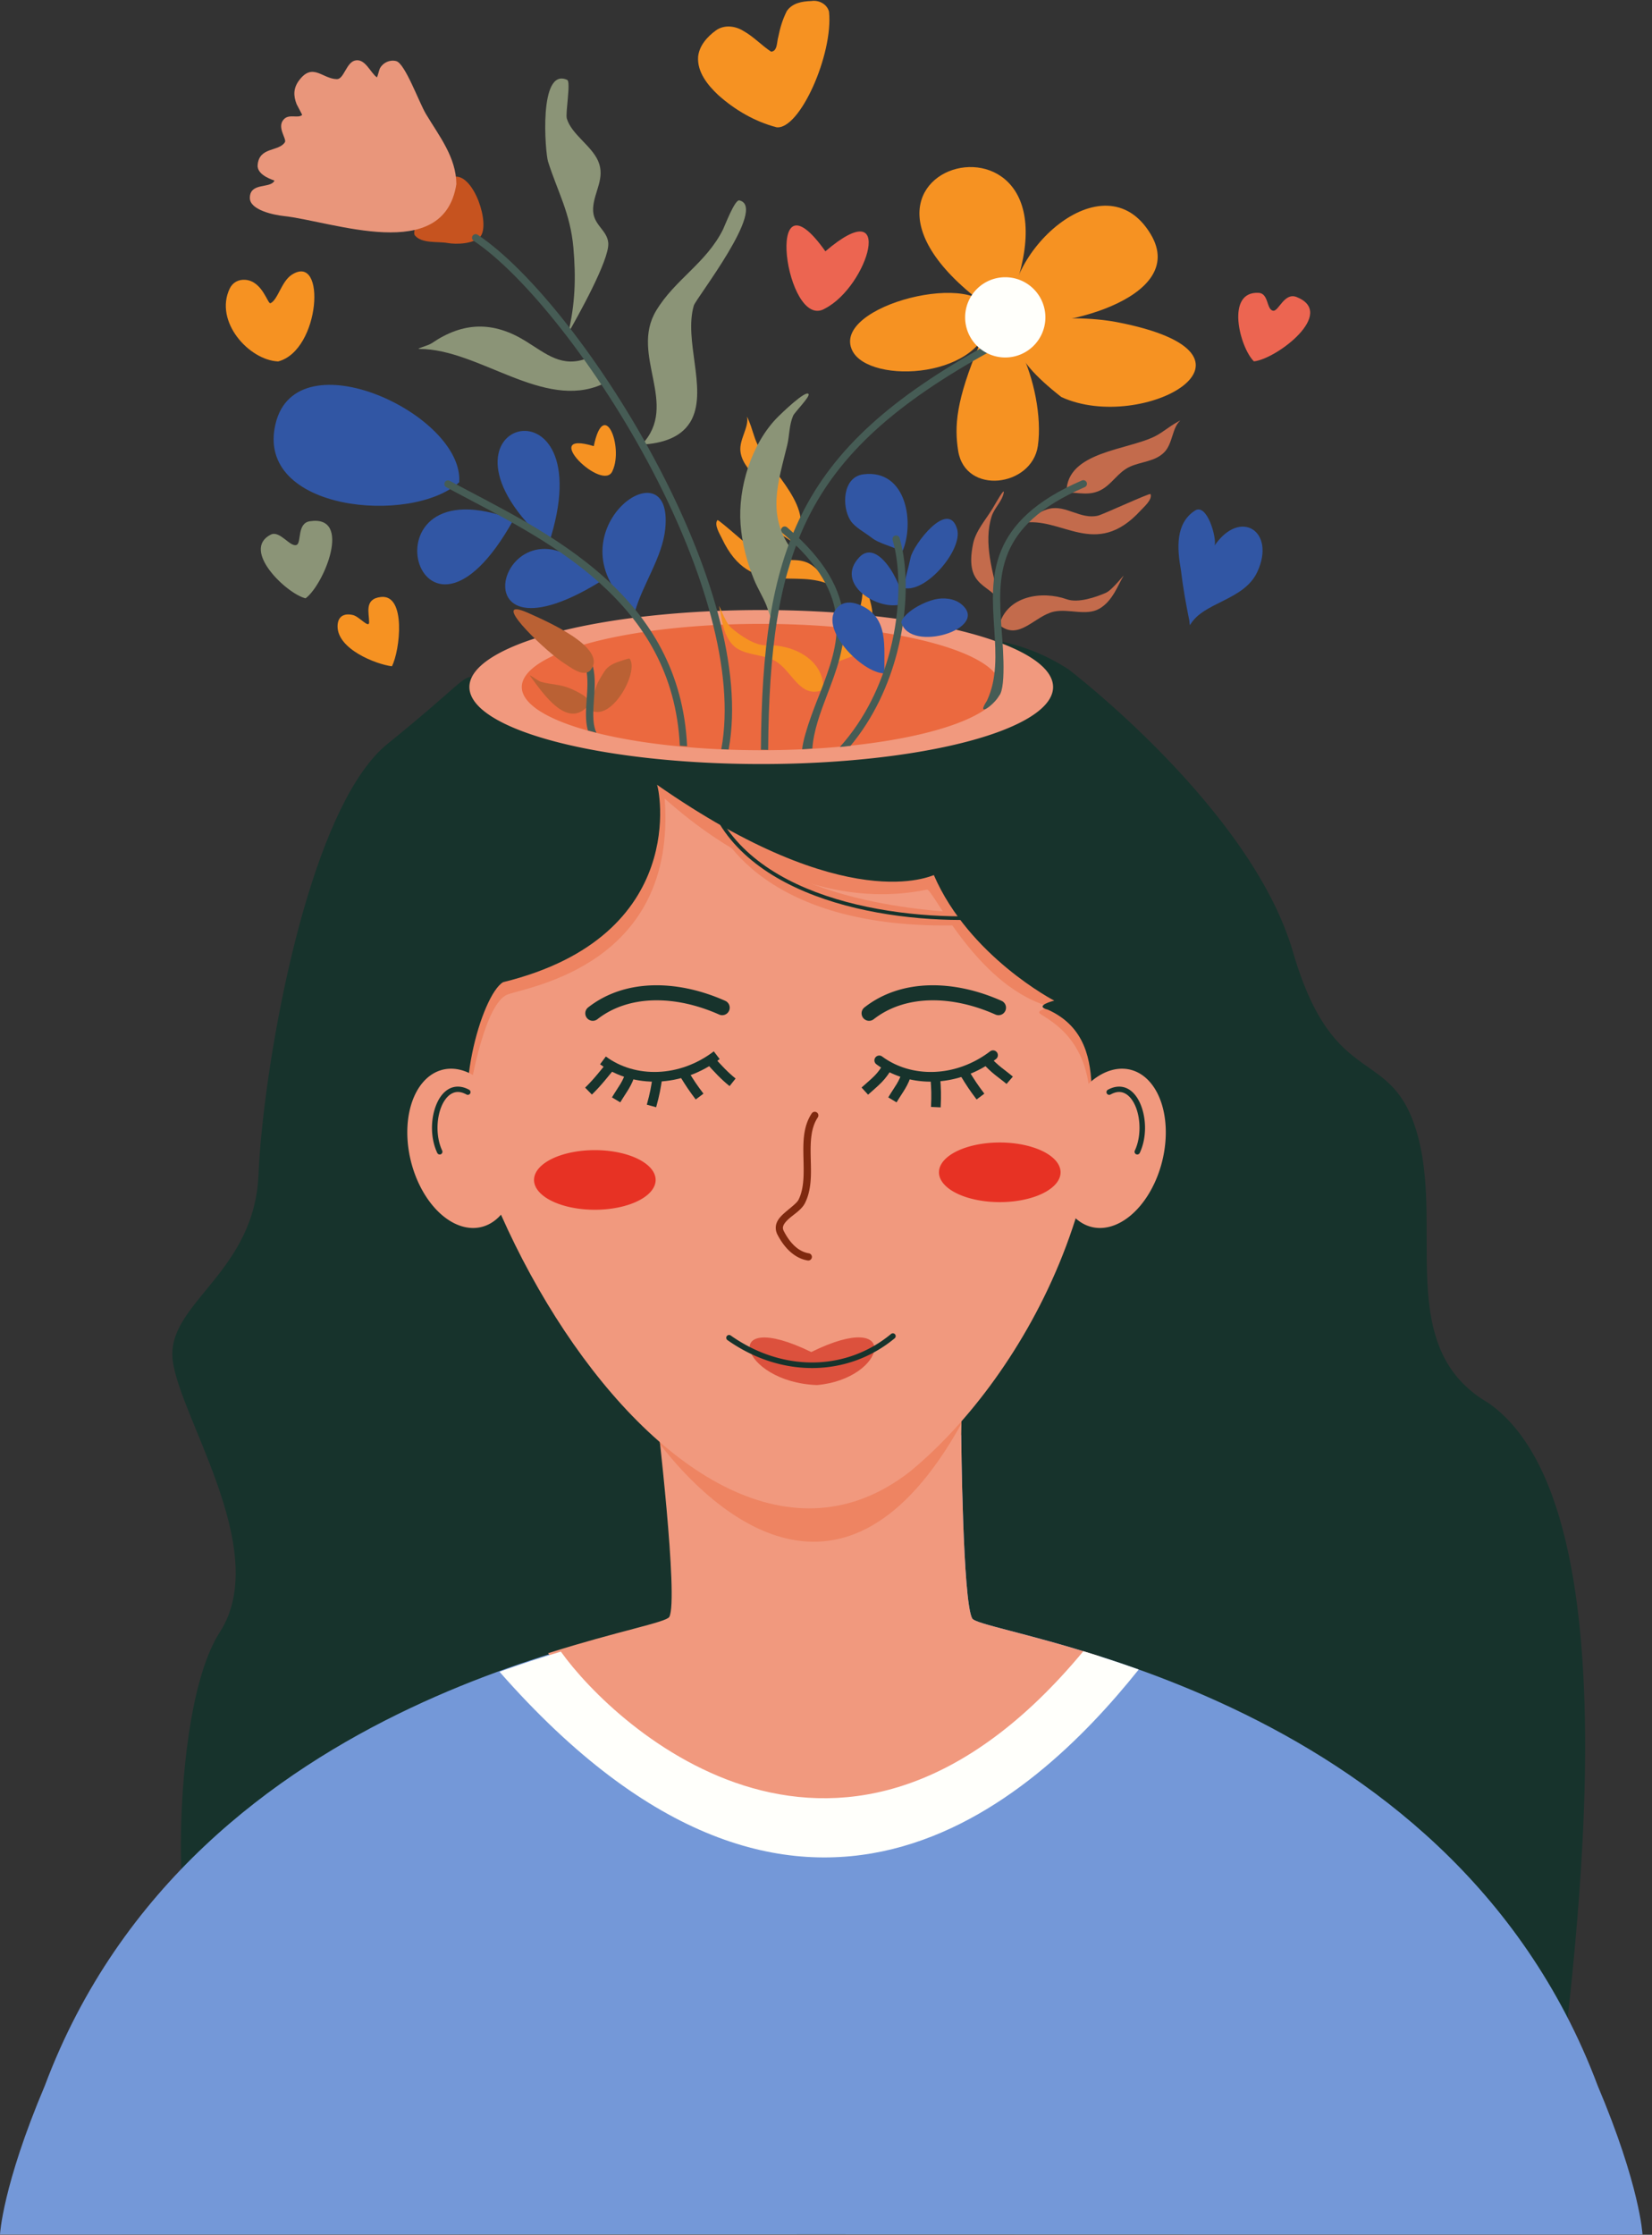 <?xml version="1.0" encoding="UTF-8"?>
<!DOCTYPE svg PUBLIC '-//W3C//DTD SVG 1.0//EN'
          'http://www.w3.org/TR/2001/REC-SVG-20010904/DTD/svg10.dtd'>
<svg height="545.4" preserveAspectRatio="xMidYMid meet" version="1.0" viewBox="0.0 -0.2 403.2 545.4" width="403.2" xmlns="http://www.w3.org/2000/svg" xmlns:xlink="http://www.w3.org/1999/xlink" zoomAndPan="magnify"
><rect x="0.0" y="-0.2" width="403.2" height="545.4" fill="#333333" stroke="none"/><g
  ><g
    ><path d="m 405.665,253.524 -34.549,25.718 c 0,0 -15.536,-13.106 -32.355,-22.554 -0.137,-0.077 -0.242,-0.135 -0.379,-0.212 -0.477,0.525 -0.957,1.058 -1.453,1.626 -2.41,2.762 -10.353,3.435 -10.234,0.167 0.414,-11.361 -23.689,11.616 -28.024,18.015 -27.878,41.153 -13.718,95.582 -1.328,89.387 12.39,-6.195 140.726,117.209 140.726,117.209 0.275,-16.313 23.02,-146.225 -16.823,-174.293 -19.776,-11.409 -13.739,-34.256 -15.581,-55.062 z" fill="#17332c" transform="translate(-57.898 33.656)"
    /></g
    ><g
    ><path d="m 131.844,242.78 c -3.35,-0.961 -6.602,-1.877 -9.834,-2.785 -0.528,4.861 -0.88,9.201 -1.007,12.614 -0.885,23.674 -21.353,31.146 -21.041,44.288 0.313,13.142 24.719,47.248 11.577,67.587 -13.142,20.339 -10.278,86.579 -5.361,67.563 4.912,-18.995 131.375,-63.811 127.393,-84.773 -3.015,-15.869 -47.188,-103.412 -61.329,-84.508 -7.551,10.095 14.174,-30.012 -17.656,-25.953 -10.846,2.875 -10.48,9.61 -22.742,5.968 z" fill="#17332c" transform="translate(-57.898 33.656)"
    /></g
    ><g
    ><path d="m 258.34,311.916 -34.635,2.269 0.471,2.353 c 0,0 -0.347,40.43 -2.677,44.591 -2.33,4.161 -115.957,16.139 -152.676,114.058 -10.357,24.48 -10.925,36.29 -10.925,36.29 l 200.442,-0.052 200.441,0.052 c 0,0 -0.568,-11.81 -10.925,-36.29 -36.72,-97.919 -150.346,-109.897 -152.676,-114.058 -2.33,-4.161 -2.677,-44.591 -2.677,-44.591 -1.254,-6.329 -26.667,-4.131 -34.164,-4.622 z" fill="#7498d8" transform="translate(-57.898 33.656)"
    /></g
    ><g
    ><path d="m 217.951,309.179 0.221,1.977 c 0,0 5.407,45.436 3.077,49.597 -0.736,1.315 -12.58,3.459 -29.576,8.853 l 16.764,21.759 c 0,0 42.527,20.219 44.299,20.219 1.772,0 22.327,1.713 22.327,1.713 l 41.818,-29.125 9.431,-13.799 c -17.817,-5.69 -30.373,-7.892 -31.13,-9.245 -2.33,-4.161 -2.677,-44.591 -2.677,-44.591 l 0.064,-4.045 -34.228,-0.577 z" fill="#f1997e" transform="translate(-57.898 33.656)"
    /></g
    ><g
    ><path d="m 292.563,312.808 -73.774,3.8 c 0.079,0.708 0.137,1.219 0.225,2.038 12.897,16.643 45.036,46.337 73.537,-5.074 z" fill="#ee8462" transform="translate(-57.898 33.656)"
    /></g
    ><g
    ><path d="m 167.245,173.62 c -17.886,66.704 56.159,195.554 112.636,151.75 25.89,-21.143 57.288,-71.656 42.685,-128.297 -14.603,-56.641 -88.06,-47.791 -88.06,-47.791 l -50.004,5.31 z" fill="#f1997e" transform="translate(-57.898 33.656)"
    /></g
    ><g
    ><path d="m 170.815,228.503 2.005,2.632 c 0,0 3.384,-20.302 9.023,-22.307 5.64,-2.005 41.293,-7.49 38.28,-47.722 -0.709,-1.241 28.889,29.421 63.981,22.154 1.241,-0.709 11.609,22.686 29.066,28.269 0.975,0.886 -1.794,0.886 -1.617,1.772 0.177,0.886 10.275,4.112 12.092,17.834 0.125,3.509 2.945,-1.943 2.945,-1.943 0,0 24.331,-49.478 -2.609,-55.149 -26.939,-5.671 -94.643,-14.001 -94.643,-14.001 l -17.014,-4.785 -8.153,11.875 -27.217,25.279 -14.287,10.276 z" fill="#ee8462" transform="translate(-57.898 33.656)"
    /></g
    ><g
    ><path d="m 231.847,165.301 c 0,0 8.898,28.95 62.787,26.568 3.133,-0.501 -1.629,-3.008 -1.629,-3.008 0,0 -46.369,-1.128 -55.894,-22.307 -1.88,-3.133 -5.264,-1.253 -5.264,-1.253 z" fill="#ee8462" transform="translate(-57.898 33.656)"
    /></g
    ><g
    ><path d="m 271.268,122.849 c -33.392,-0.052 -64.442,8.092 -97.696,8.522 -2.727,-0.413 -3.238,1.883 -21.043,16.271 -17.222,13.917 -27.385,63.49 -30.519,92.353 3.693,1.303 7.144,2.666 10.032,3.231 4.347,0.85 8.39,2.033 12.735,3.306 0.006,0.001 0.01,0.003 0.015,0.004 3.722,0.592 11.22,-0.76 13.535,-4.14 12.747,-18.608 7.811,0.698 16.218,4.017 -6.638,-10.841 0.825,-37.442 6.145,-40.571 45.938,-11.286 37.977,-47.89 37.548,-48.187 46.622,32.542 67.117,22.059 67.587,22.059 8.605,19.869 29.383,30.634 29.383,30.634 0,0 -5.199,1.272 -1.548,2.212 18.431,8.336 5.204,32.922 14.654,34.56 23.425,4.06 3.033,-1.569 8.37,12.1 4.964,-2.372 4.793,1.323 4.93,1.399 3.531,12.216 29.028,19.758 29.028,19.758 11.47,-9.272 24.541,-13.131 35.021,-26.854 -0.301,-3.403 -0.806,-6.753 -1.677,-9.988 -6.195,-23.01 -20.355,-10.178 -30.533,-45.136 -10.178,-34.958 -54.774,-68.907 -54.774,-68.907 -23.843,-15.406 -46.093,-2.357 -47.412,-6.645 z" fill="#17332c" transform="translate(-57.898 33.656)"
    /></g
    ><g
    ><path d="m 314.923,133.817 a 71.23,18.793 0 0 1 -71.23,18.793 71.23,18.793 0 0 1 -71.23,-18.793 71.23,18.793 0 0 1 71.23,-18.793 71.23,18.793 0 0 1 71.23,18.793 z" fill="#f1997e" paint-order="stroke fill markers" transform="translate(-57.898 33.656)"
    /></g
    ><g
    ><path d="m 302.134,133.817 a 58.441,15.419 0 0 1 -58.441,15.419 58.441,15.419 0 0 1 -58.441,-15.419 58.441,15.419 0 0 1 58.441,-15.419 58.441,15.419 0 0 1 58.441,15.419 z" fill="#eb693f" paint-order="stroke fill markers" transform="translate(-57.898 33.656)"
    /></g
    ><g
    ><path d="m 201.385,53.52 c -6.283,2.501 -10.1,-0.975 -15.186,-4.125 -7.91,-4.899 -15.272,-4.722 -22.927,0.511 -0.908,0.621 -4.086,1.4 -2.987,1.4 14.52,0 30.249,15.069 44.612,8.609 2.218,-0.998 -3.173,-3.987 -3.513,-6.395 z" fill="#8b9477" transform="translate(-57.898 33.656)"
    /></g
    ><g
    ><path d="m 196.558,47.488 c 1.724,-7.024 1.932,-13.682 1.283,-20.926 -0.759,-8.464 -3.825,-13.556 -6.184,-20.983 -0.694,-2.186 -2.375,-23.111 4.669,-19.942 0.95,0.427 -0.473,8.138 -0.084,9.441 1.151,3.858 5.983,6.577 7.635,10.349 1.834,4.188 -1.016,7.515 -1.22,11.541 -0.207,4.091 3.471,5.192 3.702,8.514 0.288,4.146 -7.611,18.16 -9.802,22.004 z" fill="#8b9477" transform="translate(-57.898 33.656)"
    /></g
    ><g
    ><path d="m 214.555,74.63 c 4.721,-0.229 9.976,-1.604 12.242,-6.263 3.655,-7.515 -2.027,-19.201 0.442,-27.662 0.494,-1.692 18.062,-24.092 11.106,-25.656 -1.106,-0.249 -3.54,6.2 -3.975,7.076 -4.089,8.232 -11.774,12.234 -16.343,19.866 -6.484,10.832 5.785,22.86 -3.471,32.638 z" fill="#8b9477" transform="translate(-57.898 33.656)"
    /></g
    ><g
    ><path d="m 341.274,250.574 a 12.881,19.767 13.862 0 1 -17.657,14.806 12.881,19.767 13.862 0 1 -6.773,-23.161 12.881,19.767 13.862 0 1 17.657,-14.806 12.881,19.767 13.862 0 1 6.773,23.161 z" fill="#f1997e" paint-order="stroke fill markers" transform="translate(-57.898 33.656)"
    /></g
    ><g
    ><path d="m 322.306,369.123 c -58.389,70.441 -114.294,18.638 -127.517,0.098 -2.277,0.678 -4.676,1.422 -7.178,2.24 -1.154,0.377 -2.335,0.774 -3.532,1.182 -0.185,0.063 -0.371,0.127 -0.557,0.191 -1.218,0.419 -2.452,0.851 -3.708,1.304 73.579,83.803 130.208,31.749 156.003,-0.547 -4.8,-1.72 -9.322,-3.191 -13.512,-4.467 z" fill="#fffffb" transform="translate(-57.898 33.656)"
    /></g
    ><g
    ><path d="m 278.464,109.635 c 0.374,-2.525 1.178,-4.945 1.688,-7.439 0.613,-2.998 9.169,-14.422 11.348,-6.93 1.443,4.962 -7.584,15.694 -13.036,14.369 z" fill="#3156a4" transform="translate(-57.898 33.656)"
    /></g
    ><g
    ><path color="#000" d="m 232.113,222.727 c -8.418,6.417 -19.22,6.536 -26.348,1.254 l -1.408,1.898 c 8.054,5.969 20.005,5.726 29.188,-1.273 z" fill="#17332c" style="-inkscape-stroke:none" transform="translate(-57.898 33.656)"
    /></g
    ><g
    ><path color="#000" d="m 206.465,225.016 c -2.067,2.378 -3.353,4.228 -5.754,6.566 l 1.648,1.693 c 2.544,-2.478 3.905,-4.428 5.889,-6.711 z" fill="#17332c" style="-inkscape-stroke:none" transform="translate(-57.898 33.656)"
    /></g
    ><g
    ><path color="#000" d="m 210.744,227.377 c -0.845,2.911 -1.793,3.737 -3.488,6.586 l 2.031,1.209 c 1.594,-2.68 2.78,-3.876 3.727,-7.137 z" fill="#17332c" style="-inkscape-stroke:none" transform="translate(-57.898 33.656)"
    /></g
    ><g
    ><path color="#000" d="m 217.199,228.859 c -0.431,2.755 -0.596,3.838 -1.434,6.879 l 2.279,0.627 c 0.855,-3.106 1.059,-4.386 1.49,-7.141 z" fill="#17332c" style="-inkscape-stroke:none" transform="translate(-57.898 33.656)"
    /></g
    ><g
    ><path color="#000" d="m 225.846,227.52 -2.016,1.234 c 1.488,2.431 2.18,3.467 3.869,5.715 l 1.889,-1.42 c -1.667,-2.217 -2.266,-3.119 -3.742,-5.529 z" fill="#17332c" style="-inkscape-stroke:none" transform="translate(-57.898 33.656)"
    /></g
    ><g
    ><path color="#000" d="m 231.836,223.75 -1.777,1.557 c 2.111,2.41 3.924,4.325 5.906,5.898 l 1.469,-1.85 c -1.799,-1.428 -3.52,-3.234 -5.598,-5.605 z" fill="#17332c" style="-inkscape-stroke:none" transform="translate(-57.898 33.656)"
    /></g
    ><g
    ><path color="#000" d="m 217.254,206.611 c -5.794,0.156 -11.278,1.841 -15.805,5.389 a 1.831,1.831 0 0 0 -0.311,2.572 1.831,1.831 0 0 0 2.57,0.311 c 7.664,-6.007 19.057,-5.891 29.711,-1.139 a 1.831,1.831 0 0 0 2.418,-0.926 1.831,1.831 0 0 0 -0.926,-2.42 c -5.761,-2.57 -11.865,-3.943 -17.658,-3.787 z" fill="#17332c" style="-inkscape-stroke:none" transform="translate(-57.898 33.656)"
    /></g
    ><g
    ><path color="#000" d="m 232.061,162.441 -0.818,0.34 c 5.075,12.181 16.979,19.528 30.432,23.596 13.453,4.068 28.49,4.876 40.012,3.934 l -0.072,-0.883 c -11.418,0.934 -26.375,0.126 -39.684,-3.898 -13.308,-4.024 -24.935,-11.245 -29.869,-23.088 z" fill="#17332c" style="-inkscape-stroke:none" transform="translate(-57.898 33.656)"
    /></g
    ><g
    ><path d="m 260.959,109.107 c -8.741,-4.616 -19.816,3.347 -26.84,-11.505 -0.51,-1.079 -1.988,-3.368 -1.121,-4.521 0.233,-0.31 9.562,8.139 10.729,8.819 3.698,2.154 8.149,-0.202 11.744,1.828 3.195,1.803 4.402,5.567 6.862,7.637" fill="#f69222" transform="translate(-57.898 33.656)"
    /></g
    ><g
    ><path d="m 260.932,128.343 c 3.19,-5.746 7.547,-11.755 7.526,-18.613 -0.007,-2.134 -1.351,-4.242 -1.125,-6.369 0.165,-1.559 1.103,2.941 1.482,4.462 0.756,3.034 2.301,6.364 2.001,9.565 -1.079,11.512 -7.518,7.763 -10.795,12.184" fill="#f69222" transform="translate(-57.898 33.656)"
    /></g
    ><g
    ><path d="m 258.873,134.468 c 0.223,-7.371 -7.461,-11.107 -13.917,-10.839 -2.881,0.119 -6.604,-2.541 -8.674,-4.349 -1.404,-1.227 -3.281,-6.647 -2.793,-4.847 0.55,2.025 0.62,6.223 3.161,9.007 2.508,2.748 7.162,2.192 10.376,3.967 4.256,2.35 6.039,9.481 11.847,7.062 z" fill="#f69222" transform="translate(-57.898 33.656)"
    /></g
    ><g
    ><path d="m 251.696,98.55 c 5.98,-7.886 -5.755,-17.227 -8.959,-24.014 -0.875,-1.854 -1.267,-3.89 -2.089,-5.756 -0.128,-0.29 -0.471,-1.166 -0.413,-0.855 0.474,2.527 -1.95,5.486 -1.619,8.376 0.366,3.192 3.032,5.21 4.49,7.88 1.577,2.888 0.879,6.172 2.259,9.003 1.7,3.488 5.208,3.98 7.297,6.561" fill="#f69222" transform="translate(-57.898 33.656)"
    /></g
    ><g
    ><path color="#000" d="m 249.345,94.629 6e-5,5.14e-4 c -0.234,0.019 -0.452,0.129 -0.604,0.308 -0.317,0.372 -0.272,0.931 0.1,1.249 9.274,7.906 12.604,14.695 13.177,20.936 0.573,6.241 -1.658,12.064 -3.898,17.943 -0.587,1.521 -4.009,9.721 -4.45,13.945 0.795,-0.059 1.619,-0.118 2.494,-0.181 0.313,-4.375 1.917,-8.683 3.612,-13.133 2.238,-5.873 4.628,-11.983 4.008,-18.737 -0.62,-6.754 -4.295,-14.024 -13.794,-22.121 -0.088,-0.075 -0.191,-0.133 -0.302,-0.169 -0.111,-0.036 -0.227,-0.049 -0.343,-0.04 z" fill="#465c55" style="-inkscape-stroke:none" transform="translate(-57.898 33.656)"
    /></g
    ><g
    ><path d="m 273.794,130.479 c -5.44,0.074 -16.668,-11.409 -11.318,-16.275 1.402,-1.275 3.275,-1.202 4.953,-0.555 7.733,2.981 6.057,10.61 6.366,16.831 z" fill="#3156a4" transform="translate(-57.898 33.656)"
    /></g
    ><g
    ><path d="m 250.995,100.108 c -6.01,-8.346 -3.138,-16.347 -0.969,-25.294 0.586,-2.419 0.448,-4.878 1.449,-7.217 0.347,-0.81 4.101,-4.589 3.776,-5.259 -0.587,-1.21 -6.892,4.954 -7.436,5.495 -6.463,6.429 -9.839,17.294 -9.17,26.255 0.342,4.585 1.542,9.23 3.276,13.471 0.878,2.148 2.104,4.094 2.99,6.225 0.403,0.97 1.277,3.947 1.242,2.897 -0.175,-5.249 5.699,-10.771 4.842,-16.573 z" fill="#8b9477" transform="translate(-57.898 33.656)"
    /></g
    ><g
    ><path d="m 183.225,92.988 c -38.435,-14.739 -23.32,41.953 0,0 z" fill="#3156a4" transform="translate(-57.898 33.656)"
    /></g
    ><g
    ><path d="m 191.798,98.956 c -34.092,-30.19 14.187,-42.999 0,0 z" fill="#3156a4" transform="translate(-57.898 33.656)"
    /></g
    ><g
    ><path d="m 278.412,114.32 c 0.702,-3.715 -5.873,-17.421 -10.817,-12.151 -5.985,6.381 4.242,12.914 10.023,11.514" fill="#3156a4" transform="translate(-57.898 33.656)"
    /></g
    ><g
    ><path d="m 169.976,83.841 c 1.172,-16.51 -39.626,-35.628 -44.809,-14.346 -5.232,21.487 33.335,24.839 44.809,14.346 z" fill="#3156a4" transform="translate(-57.898 33.656)"
    /></g
    ><g
    ><path d="m 204.303,108.153 c -22.669,-26.618 -38.002,23.307 0,0 z" fill="#3156a4" transform="translate(-57.898 33.656)"
    /></g
    ><g
    ><path d="m 212.89,115.348 c -22.282,-18.379 9.554,-41.966 7.377,-20.175 -0.693,6.932 -5.461,13.484 -7.377,20.175 z" fill="#3156a4" transform="translate(-57.898 33.656)"
    /></g
    ><g
    ><path d="m 259.348,27.476 c -15.31,-21.633 -9.693,19.746 -0.09,13.962 10.618,-5.5 17.375,-28.721 0.09,-13.962 z" fill="#ec6551" transform="translate(-57.898 33.656)"
    /></g
    ><g
    ><path d="m 247.411,-2.799 c -5.289,-1.385 -10.156,-4.233 -14.219,-7.862 -2.567,-2.416 -5.154,-5.588 -4.91,-9.328 0.262,-2.707 2.236,-4.919 4.355,-6.45 2.001,-1.44 4.726,-1.112 6.723,0.148 2.472,1.37 4.406,3.51 6.746,5.047 1.585,-0.103 1.372,-2.431 1.743,-3.6 0.44,-2.15 0.965,-4.059 2.08,-6.313 1.377,-1.967 3.66,-2.37 6.009,-2.453 1.829,-0.281 3.819,0.746 4.296,2.607 1.076,10.318 -7.157,28.914 -12.824,28.205 z" fill="#f69222" transform="translate(-57.898 33.656)"
    /></g
    ><g
    ><path d="m 265.921,51.714 c 4.184,8.45 32.805,6.89 33.842,-8.837 -2.037,-11.437 -39.319,-2.223 -33.842,8.837 z" fill="#f69222" transform="translate(-57.898 33.656)"
    /></g
    ><g
    ><path d="m 302.745,43.607 c -57.333,-37.823 26.995,-58.899 0,0 z" fill="#f69222" transform="translate(-57.898 33.656)"
    /></g
    ><g
    ><path d="m 291.755,76.158 c 1.711,10.884 18.006,8.859 19.456,-1.211 2.047,-14.216 -8.344,-38.728 -14.188,-24.869 -5.844,13.858 -6.209,20.094 -5.268,26.08 z" fill="#f69222" transform="translate(-57.898 33.656)"
    /></g
    ><g
    ><path d="m 330.375,44.737 c -10.091,-1.931 -40.219,-2.667 -13.445,18.298 19.853,9.133 54.936,-10.356 13.445,-18.298 z" fill="#f69222" transform="translate(-57.898 33.656)"
    /></g
    ><g
    ><path d="M 304.88,44.693 C 301.652,28.672 327.322,4.256 338.744,23.294 348.385,39.363 314.503,47.012 304.88,44.693 Z" fill="#f69222" transform="translate(-57.898 33.656)"
    /></g
    ><g
    ><path d="m 278.079,100.883 c -2.309,-1.539 -5.355,-1.859 -7.541,-3.579 -1.559,-1.227 -4.022,-2.469 -5.087,-4.161 -2.148,-3.415 -1.918,-10.613 3.198,-11.245 10.597,-1.31 12.543,12.08 9.429,18.984 z" fill="#3156a4" transform="translate(-57.898 33.656)"
    /></g
    ><g
    ><path d="m 132.476,112.166 c 4.484,-3.291 11.536,-20.424 1.04,-18.811 -3.179,0.488 -1.993,5.247 -3.221,5.769 -1.559,0.664 -4.104,-3.63 -6.315,-2.505 -7.346,3.738 3.884,14.438 8.496,15.547 z" fill="#8b9477" transform="translate(-57.898 33.656)"
    /></g
    ><g
    ><path d="m 153.549,128.75 c -3.927,-0.498 -13.406,-4.21 -13.262,-9.87 0.06,-2.346 1.616,-3.152 3.771,-2.63 1.548,0.375 3.912,3.353 3.931,1.761 0.026,-2.214 -1.289,-5.703 2.872,-6.172 6.239,-0.703 4.668,13.129 2.687,16.911 z" fill="#f69222" transform="translate(-57.898 33.656)"
    /></g
    ><g
    ><path d="m 202.067,138.835 c 0.026,-1.714 0.792,-3.355 1.299,-4.98 0.417,-1.336 1.319,-2.672 2.054,-3.855 0.864,-1.391 2.466,-2.07 3.971,-2.535 0.154,-0.048 2.064,-0.732 2.168,-0.597 2.464,3.232 -4.684,16.098 -9.814,12.379" fill="#ba6134" transform="translate(-57.898 33.656)"
    /></g
    ><g
    ><path d="m 125.783,54.352 c 10.324,-2.679 11.814,-26.591 3.349,-21.172 -2.559,1.639 -3.394,6.116 -5.21,6.96 -0.681,0.316 -1.931,-5.361 -6.12,-5.706 -1.687,-0.139 -3.128,0.633 -3.851,2.158 -3.812,8.045 4.742,17.458 11.831,17.759 z" fill="#f69222" transform="translate(-57.898 33.656)"
    /></g
    ><g
    ><path d="m 175.089,23.953 c -1.663,1.692 -5.702,1.904 -8.031,1.485 -2.227,-0.401 -6.252,0.201 -7.905,-1.853 -1.279,-1.589 5.668,-13.917 9.786,-14.329 4.678,-0.468 8.721,11.715 6.15,14.697 z" fill="#c6531f" transform="translate(-57.898 33.656)"
    /></g
    ><g
    ><path d="m 169.283,11.086 c -0.036,-6.567 -4.215,-11.758 -7.444,-17.152 -1.653,-2.762 -5.079,-12.319 -7.236,-12.877 -1.549,-0.401 -3.168,0.34 -3.964,1.719 -0.18,0.313 -0.644,2.313 -0.759,2.234 -1.586,-1.094 -2.875,-4.751 -5.391,-4.081 -2.086,0.556 -2.679,4.559 -4.365,4.529 -3.566,-0.064 -5.901,-4.16 -9.236,0.314 -1.395,1.871 -1.411,3.699 -0.602,5.78 0.083,0.214 1.404,2.603 1.353,2.649 -1.001,0.9 -3.099,-0.302 -4.402,0.99 -1.937,1.92 0.716,4.843 0.193,5.666 -1.5,2.361 -6.312,1.055 -6.648,5.592 -0.192,2.587 4.13,3.709 4.105,3.766 -0.913,2.054 -6.009,0.322 -6.009,4.241 0,3.018 6.092,4.171 8.165,4.395 12.181,1.315 39.164,11.874 42.239,-7.766 z" fill="#e9967b" transform="translate(-57.898 33.656)"
    /></g
    ><g
    ><path d="m 354.363,99.249 c 0.518,-1.883 -1.88,-10.416 -4.821,-8.495 -4.779,3.121 -4.376,9.183 -3.418,14.512 0.523,4.446 1.276,8.548 2.047,12.314 0.072,0.343 0.052,1.329 0.229,1.027 3.259,-5.583 13.143,-5.879 16.389,-12.936 4.545,-9.881 -4.166,-15.506 -10.426,-6.421 z" fill="#3156a4" transform="translate(-57.898 33.656)"
    /></g
    ><g
    ><path d="m 255.904,296.105 c -22.824,-11.119 -17.487,7.361 1.392,8.063 17.02,-1.501 20.801,-18.992 -1.392,-8.063 z" fill="#dc513d" transform="translate(-57.898 33.656)"
    /></g
    ><g
    ><path color="#000" d="m 275.883,291.537 a 0.688,0.688 0 0 0 -0.502,0.156 c -10.799,8.962 -26.253,9.463 -39.143,0.375 a 0.688,0.688 0 0 0 -0.959,0.166 0.688,0.688 0 0 0 0.166,0.959 c 13.335,9.402 29.537,8.918 40.814,-0.441 a 0.688,0.688 0 0 0 0.09,-0.969 0.688,0.688 0 0 0 -0.467,-0.246 z" fill="#17332c" style="-inkscape-stroke:none" transform="translate(-57.898 33.656)"
    /></g
    ><g
    ><path color="#000" d="m 299.549,222.727 c -8.418,6.417 -19.22,6.536 -26.348,1.254 a 1.182,1.182 0 0 0 -1.652,0.244 1.182,1.182 0 0 0 0.246,1.654 c 8.054,5.969 20.003,5.726 29.186,-1.273 a 1.182,1.182 0 0 0 0.225,-1.654 1.182,1.182 0 0 0 -1.656,-0.225 z" fill="#17332c" style="-inkscape-stroke:none" transform="translate(-57.898 33.656)"
    /></g
    ><g
    ><path color="#000" d="m 273.732,225.27 c -1.479,3.015 -2.972,3.935 -5.555,6.285 l 1.59,1.748 c 2.472,-2.248 4.405,-3.564 6.086,-6.992 z" fill="#17332c" style="-inkscape-stroke:none" transform="translate(-57.898 33.656)"
    /></g
    ><g
    ><path color="#000" d="m 278.182,227.377 c -0.845,2.911 -1.795,3.737 -3.49,6.586 l 2.031,1.209 c 1.594,-2.68 2.782,-3.876 3.729,-7.137 z" fill="#17332c" style="-inkscape-stroke:none" transform="translate(-57.898 33.656)"
    /></g
    ><g
    ><path color="#000" d="m 287.369,229.104 -2.359,0.158 c 0.186,2.782 0.265,3.875 0.117,7.025 l 2.359,0.109 c 0.151,-3.218 0.069,-4.511 -0.117,-7.293 z" fill="#17332c" style="-inkscape-stroke:none" transform="translate(-57.898 33.656)"
    /></g
    ><g
    ><path color="#000" d="m 294.402,227.52 -2.016,1.234 c 1.488,2.431 2.18,3.467 3.869,5.715 l 1.889,-1.42 c -1.667,-2.217 -2.266,-3.119 -3.742,-5.529 z" fill="#17332c" style="-inkscape-stroke:none" transform="translate(-57.898 33.656)"
    /></g
    ><g
    ><path color="#000" d="m 299.285,223.766 -1.805,1.525 c 2.338,2.763 4.463,3.993 6.08,5.389 l 1.545,-1.789 c -1.848,-1.594 -3.716,-2.638 -5.82,-5.125 z" fill="#17332c" style="-inkscape-stroke:none" transform="translate(-57.898 33.656)"
    /></g
    ><g
    ><path color="#000" d="m 284.691,206.611 c -5.794,0.156 -11.278,1.841 -15.805,5.389 a 1.831,1.831 0 0 0 -0.312,2.572 1.831,1.831 0 0 0 2.572,0.311 c 7.664,-6.007 19.055,-5.891 29.709,-1.139 a 1.831,1.831 0 0 0 2.42,-0.926 1.831,1.831 0 0 0 -0.928,-2.42 c -5.761,-2.57 -11.863,-3.943 -17.656,-3.787 z" fill="#17332c" style="-inkscape-stroke:none" transform="translate(-57.898 33.656)"
    /></g
    ><g
    ><path d="m 217.918,254.108 a 14.84,7.277 0 0 1 -14.84,7.277 14.84,7.277 0 0 1 -14.84,-7.277 14.84,7.277 0 0 1 14.84,-7.277 14.84,7.277 0 0 1 14.84,7.277 z" fill="#e73224" paint-order="stroke fill markers" transform="translate(-57.898 33.656)"
    /></g
    ><g
    ><path d="m 316.749,252.245 a 14.84,7.277 0 0 1 -14.84,7.277 14.84,7.277 0 0 1 -14.84,-7.277 14.84,7.277 0 0 1 14.84,-7.277 14.84,7.277 0 0 1 14.84,7.277 z" fill="#e73224" paint-order="stroke fill markers" transform="translate(-57.898 33.656)"
    /></g
    ><g
    ><path d="m 158.466,250.574 a 19.767,12.881 76.138 0 0 17.657,14.806 19.767,12.881 76.138 0 0 6.773,-23.161 19.767,12.881 76.138 0 0 -17.657,-14.806 19.767,12.881 76.138 0 0 -6.773,23.161 z" fill="#f1997e" paint-order="stroke fill markers" transform="translate(-57.898 33.656)"
    /></g
    ><g
    ><path d="m 201.398,137.054 c -0.088,-0.818 -2.29,-2.024 -4.375,-2.907 -2.325,-0.985 -4.602,-0.938 -7,-1.572 -0.974,-0.257 -3.282,-2.205 -2.683,-1.395 3.024,4.086 9.45,13.865 14.729,6.389" fill="#ba6134" transform="translate(-57.898 33.656)"
    /></g
    ><g
    ><path color="#000" d="m 236.088,148.809 c 2.58,0.094 5.051,0.163 7.404,0.215 -2.352,-0.052 -4.827,-0.121 -7.404,-0.215 z" fill="#465c55" style="-inkscape-stroke:none" transform="translate(-57.898 33.656)"
    /></g
    ><g
    ><path color="#000" d="m 262.855,148.458 c -1.286,0.134 -2.618,0.262 -3.985,0.384 1.373,-0.122 2.699,-0.25 3.985,-0.384 z" fill="#465c55" style="-inkscape-stroke:none" transform="translate(-57.898 33.656)"
    /></g
    ><g
    ><path color="#000" d="m 221.671,147.952 c 0.707,0.062 1.414,0.123 2.123,0.179 -0.708,-0.055 -1.416,-0.117 -2.123,-0.179 z" fill="#465c55" style="-inkscape-stroke:none" transform="translate(-57.898 33.656)"
    /></g
    ><g
    ><path color="#000" d="m 268.804,147.758 c -1.074,0.142 -2.184,0.28 -3.33,0.413 1.147,-0.133 2.255,-0.271 3.33,-0.413 z" fill="#465c55" style="-inkscape-stroke:none" transform="translate(-57.898 33.656)"
    /></g
    ><g
    ><path color="#000" d="m 219.06,147.705 c 0.639,0.065 1.277,0.128 1.919,0.187 -0.642,-0.059 -1.281,-0.122 -1.919,-0.187 z" fill="#465c55" style="-inkscape-stroke:none" transform="translate(-57.898 33.656)"
    /></g
    ><g
    ><path color="#000" d="m 216.417,147.416 c 0.595,0.07 1.19,0.138 1.79,0.202 -0.599,-0.064 -1.195,-0.132 -1.79,-0.202 z" fill="#465c55" style="-inkscape-stroke:none" transform="translate(-57.898 33.656)"
    /></g
    ><g
    ><path color="#000" d="m 271.876,147.324 c -0.956,0.144 -1.943,0.283 -2.962,0.419 1.019,-0.136 2.006,-0.276 2.962,-0.419 z" fill="#465c55" style="-inkscape-stroke:none" transform="translate(-57.898 33.656)"
    /></g
    ><g
    ><path color="#000" d="m 213.73,147.078 c 0.575,0.078 1.151,0.153 1.732,0.224 -0.581,-0.071 -1.158,-0.147 -1.732,-0.224 z" fill="#465c55" style="-inkscape-stroke:none" transform="translate(-57.898 33.656)"
    /></g
    ><g
    ><path color="#000" d="m 274.823,146.853 c -0.852,0.144 -1.733,0.286 -2.64,0.424 0.907,-0.138 1.788,-0.279 2.64,-0.424 z" fill="#465c55" style="-inkscape-stroke:none" transform="translate(-57.898 33.656)"
    /></g
    ><g
    ><path color="#000" d="m 211.13,146.701 c 0.54,0.084 1.085,0.164 1.632,0.242 -0.548,-0.078 -1.092,-0.158 -1.632,-0.242 z" fill="#465c55" style="-inkscape-stroke:none" transform="translate(-57.898 33.656)"
    /></g
    ><g
    ><path color="#000" d="m 277.522,146.368 c -0.789,0.15 -1.603,0.298 -2.445,0.442 0.841,-0.144 1.656,-0.292 2.445,-0.442 z" fill="#465c55" style="-inkscape-stroke:none" transform="translate(-57.898 33.656)"
    /></g
    ><g
    ><path color="#000" d="m 208.553,146.27 c 0.501,0.09 1.009,0.175 1.518,0.259 -0.509,-0.084 -1.017,-0.169 -1.518,-0.259 z" fill="#465c55" style="-inkscape-stroke:none" transform="translate(-57.898 33.656)"
    /></g
    ><g
    ><path color="#000" d="m 280.07,145.854 c -0.722,0.154 -1.469,0.306 -2.241,0.455 0.772,-0.149 1.519,-0.301 2.241,-0.455 z" fill="#465c55" style="-inkscape-stroke:none" transform="translate(-57.898 33.656)"
    /></g
    ><g
    ><path color="#000" d="m 206.025,145.783 c 0.48,0.099 0.969,0.192 1.459,0.286 -0.489,-0.093 -0.979,-0.186 -1.459,-0.286 z" fill="#465c55" style="-inkscape-stroke:none" transform="translate(-57.898 33.656)"
    /></g
    ><g
    ><path color="#000" d="m 282.47,145.313 c -0.686,0.164 -1.398,0.326 -2.134,0.485 0.737,-0.159 1.448,-0.321 2.134,-0.485 z" fill="#465c55" style="-inkscape-stroke:none" transform="translate(-57.898 33.656)"
    /></g
    ><g
    ><path color="#000" d="m 284.667,144.76 c -0.651,0.173 -1.325,0.344 -2.027,0.513 0.701,-0.169 1.377,-0.34 2.027,-0.513 z" fill="#465c55" style="-inkscape-stroke:none" transform="translate(-57.898 33.656)"
    /></g
    ><g
    ><path color="#000" d="m 199.813,144.22 c 0.517,0.158 1.041,0.314 1.579,0.461 -0.537,-0.148 -1.061,-0.303 -1.579,-0.461 z" fill="#465c55" style="-inkscape-stroke:none" transform="translate(-57.898 33.656)"
    /></g
    ><g
    ><path color="#000" d="m 196.533,143.085 c 0.935,0.366 1.918,0.709 2.944,1.031 -1.026,-0.322 -2.009,-0.665 -2.944,-1.031 z" fill="#465c55" style="-inkscape-stroke:none" transform="translate(-57.898 33.656)"
    /></g
    ><g
    ><path color="#000" d="m 194.866,142.388 c 0.435,0.197 0.887,0.385 1.347,0.57 -0.46,-0.185 -0.912,-0.373 -1.347,-0.57 z" fill="#465c55" style="-inkscape-stroke:none" transform="translate(-57.898 33.656)"
    /></g
    ><g
    ><path color="#000" d="m 193.603,141.775 c 0.409,0.21 0.827,0.415 1.263,0.613 -0.436,-0.197 -0.854,-0.403 -1.263,-0.613 z" fill="#465c55" style="-inkscape-stroke:none" transform="translate(-57.898 33.656)"
    /></g
    ><g
    ><path color="#000" d="m 192.163,140.982 c 0.375,0.226 0.77,0.443 1.174,0.656 -0.404,-0.213 -0.799,-0.43 -1.174,-0.656 z" fill="#465c55" style="-inkscape-stroke:none" transform="translate(-57.898 33.656)"
    /></g
    ><g
    ><path color="#000" d="m 191.106,140.294 c 0.339,0.235 0.688,0.466 1.057,0.688 -0.369,-0.222 -0.718,-0.453 -1.057,-0.688 z" fill="#465c55" style="-inkscape-stroke:none" transform="translate(-57.898 33.656)"
    /></g
    ><g
    ><path color="#000" d="m 189.908,139.389 c 0.299,0.25 0.619,0.492 0.95,0.729 -0.331,-0.237 -0.651,-0.479 -0.95,-0.729 z" fill="#465c55" style="-inkscape-stroke:none" transform="translate(-57.898 33.656)"
    /></g
    ><g
    ><path color="#000" d="m 189.061,138.61 c 0.265,0.264 0.542,0.524 0.84,0.775 -0.299,-0.251 -0.575,-0.511 -0.84,-0.775 z" fill="#465c55" style="-inkscape-stroke:none" transform="translate(-57.898 33.656)"
    /></g
    ><g
    ><path color="#000" d="m 188.615,138.147 c 0.05,0.055 0.102,0.11 0.153,0.165 -0.051,-0.055 -0.103,-0.109 -0.153,-0.165 z" fill="#465c55" style="-inkscape-stroke:none" transform="translate(-57.898 33.656)"
    /></g
    ><g
    ><path color="#000" d="m 187.602,136.828 c 0.038,0.059 0.076,0.119 0.115,0.177 -0.04,-0.059 -0.077,-0.118 -0.115,-0.177 z" fill="#465c55" style="-inkscape-stroke:none" transform="translate(-57.898 33.656)"
    /></g
    ><g
    ><path color="#000" d="m 187.23,136.2 c 0.033,0.062 0.069,0.124 0.104,0.186 -0.035,-0.062 -0.071,-0.123 -0.104,-0.186 z" fill="#465c55" style="-inkscape-stroke:none" transform="translate(-57.898 33.656)"
    /></g
    ><g
    ><path color="#000" d="m 186.614,134.729 c 0.021,0.066 0.04,0.133 0.062,0.198 -0.022,-0.066 -0.042,-0.132 -0.062,-0.198 z" fill="#465c55" style="-inkscape-stroke:none" transform="translate(-57.898 33.656)"
    /></g
    ><g
    ><path color="#000" d="m 186.428,134.027 c 0.015,0.069 0.032,0.138 0.049,0.207 -0.017,-0.069 -0.034,-0.137 -0.049,-0.207 z" fill="#465c55" style="-inkscape-stroke:none" transform="translate(-57.898 33.656)"
    /></g
    ><g
    ><path color="#000" d="m 186.302,133.291 c 0.003,0.028 0.007,0.056 0.011,0.084 -0.004,-0.028 -0.007,-0.056 -0.011,-0.084 z" fill="#465c55" style="-inkscape-stroke:none" transform="translate(-57.898 33.656)"
    /></g
    ><g
    ><path color="#000" d="m 186.245,132.39 c 0.001,0.077 0.001,0.155 0.005,0.231 -0.003,-0.076 -0.003,-0.154 -0.005,-0.231 z" fill="#465c55" style="-inkscape-stroke:none" transform="translate(-57.898 33.656)"
    /></g
    ><g
    ><path color="#000" d="m 186.264,131.618 c -0.005,0.079 -0.008,0.157 -0.011,0.235 0.003,-0.078 0.006,-0.156 0.011,-0.235 z" fill="#465c55" style="-inkscape-stroke:none" transform="translate(-57.898 33.656)"
    /></g
    ><g
    ><path color="#000" d="m 203.468,145.214 c 0.506,0.122 1.03,0.234 1.55,0.349 -0.52,-0.114 -1.043,-0.227 -1.55,-0.349 z" fill="#465c55" style="-inkscape-stroke:none" transform="translate(-57.898 33.656)"
    /></g
    ><g
    ><path color="#000" d="m 196.75,122.234 c -0.116,-0.004 -0.233,0.015 -0.342,0.056 -0.22,0.082 -0.398,0.248 -0.496,0.461 -0.203,0.445 -0.007,0.971 0.438,1.174 2.862,1.309 4.036,3.15 4.576,5.426 0.54,2.276 0.336,4.999 0.147,7.725 -0.176,2.54 -0.337,5.084 0.32,7.356 0.676,0.186 1.37,0.362 2.075,0.532 -0.094,-0.202 -0.181,-0.409 -0.257,-0.624 -0.666,-1.896 -0.557,-4.431 -0.369,-7.141 0.188,-2.71 0.442,-5.586 -0.192,-8.256 -0.634,-2.669 -2.268,-5.121 -5.564,-6.629 -0.106,-0.048 -0.22,-0.075 -0.336,-0.08 z" fill="#465c55" style="-inkscape-stroke:none" transform="translate(-57.898 33.656)"
    /></g
    ><g
    ><path color="#000" d="m 276.82,96.841 c -0.151,-0.037 -0.309,-0.033 -0.458,0.011 -0.47,0.138 -0.739,0.632 -0.599,1.102 1.898,6.45 2.058,16.639 -0.645,27.041 -2.14,8.233 -6.065,16.597 -12.248,23.462 0.011,-0.001 0.022,-0.002 0.034,-0.004 0.87,-0.091 1.729,-0.183 2.56,-0.28 0.001,-1.2e-4 0.002,-3.9e-4 0.003,-5.1e-4 5.673,-6.815 9.319,-14.848 11.367,-22.731 2.778,-10.688 2.66,-21.089 0.629,-27.99 -0.089,-0.303 -0.334,-0.536 -0.641,-0.611 z" fill="#465c55" style="-inkscape-stroke:none" transform="translate(-57.898 33.656)"
    /></g
    ><g
    ><path color="#000" d="m 167.328,83.388 c -0.116,-0.012 -0.233,-0.001 -0.344,0.032 -0.226,0.067 -0.415,0.221 -0.527,0.428 -0.234,0.43 -0.074,0.968 0.356,1.201 11.28,6.118 25.986,13.004 37.623,23.531 10.514,9.511 18.533,21.918 19.383,39.553 0.593,0.046 1.187,0.09 1.78,0.132 -0.834,-18.234 -9.177,-31.233 -19.973,-41 -11.901,-10.767 -26.767,-17.701 -37.967,-23.776 -0.102,-0.055 -0.214,-0.09 -0.33,-0.102 z" fill="#465c55" style="-inkscape-stroke:none" transform="translate(-57.898 33.656)"
    /></g
    ><g
    ><path color="#000" d="m 284.797,144.726 c -189.865,-96.484 -94.932,-48.242 0,0 z" fill="#465c55" style="-inkscape-stroke:none" transform="translate(-57.898 33.656)"
    /></g
    ><g
    ><path d="m 307.264,93.805 c 9.713,-1.835 17.95,9.037 29.038,-3.085 0.805,-0.881 2.892,-2.633 2.403,-3.99 -0.131,-0.365 -11.536,4.96 -12.852,5.266 -4.168,0.969 -7.727,-2.594 -11.761,-1.714 -3.585,0.782 -5.847,4.022 -8.808,5.276" fill="#c36b4c" transform="translate(-57.898 33.656)"
    /></g
    ><g
    ><path d="m 301.622,112.195 c -1.356,-6.431 -3.748,-13.457 -1.707,-20.004 0.635,-2.037 2.541,-3.656 2.952,-5.754 0.301,-1.538 -1.921,2.486 -2.731,3.827 -1.617,2.676 -4.074,5.403 -4.731,8.551 -2.362,11.319 4.897,9.633 6.726,14.824" fill="#c36b4c" transform="translate(-57.898 33.656)"
    /></g
    ><g
    ><path d="m 318.198,86.205 c 0.039,-9.897 15.035,-10.19 21.702,-13.637 1.821,-0.941 3.369,-2.321 5.156,-3.304 0.277,-0.153 1.082,-0.64 0.847,-0.429 -1.912,1.72 -1.783,5.543 -3.8,7.637 -2.229,2.314 -5.573,2.297 -8.353,3.533 -3.007,1.337 -4.447,4.369 -7.262,5.78 -3.469,1.739 -6.555,-10e-4 -9.782,0.781" fill="#c36b4c" transform="translate(-57.898 33.656)"
    /></g
    ><g
    ><path d="m 301.785,118.655 c 1.959,-7.11 10.403,-8.415 16.493,-6.256 2.718,0.963 7.06,-0.482 9.57,-1.6 1.703,-0.759 5.094,-5.385 4.097,-3.809 -1.122,1.773 -2.426,5.764 -5.674,7.675 -3.207,1.887 -7.49,-0.016 -11.084,0.733 -4.759,0.992 -8.565,7.281 -13.402,3.257 z" fill="#c36b4c" transform="translate(-57.898 33.656)"
    /></g
    ><g
    ><path color="#000" d="m 322.289,83.33 c -0.116,0.002 -0.231,0.026 -0.338,0.072 -11.463,4.939 -17.117,10.803 -19.7,17.074 -2.583,6.271 -2.099,12.815 -1.691,19.086 0.408,6.272 0.737,12.262 -1.791,17.611 -2.799,4.288 1.705,1.048 2.973,-1.224 1.934,-2.13 0.721,-14.546 0.586,-16.503 -0.408,-6.278 -0.824,-12.5 1.562,-18.295 2.386,-5.795 7.57,-11.301 18.762,-16.123 0.449,-0.194 0.657,-0.715 0.463,-1.164 -0.093,-0.216 -0.268,-0.386 -0.486,-0.472 v -5.17e-4 c -0.108,-0.043 -0.223,-0.064 -0.34,-0.063 z" fill="#465c55" style="-inkscape-stroke:none" transform="translate(-57.898 33.656)"
    /></g
    ><g
    ><path color="#000" d="m 254.029,149.235 c 1.539,-0.111 3.012,-0.232 4.452,-0.358 -1.434,0.127 -2.913,0.246 -4.452,0.358 z" fill="#465c55" style="-inkscape-stroke:none" transform="translate(-57.898 33.656)"
    /></g
    ><g
    ><path color="#000" d="m 245.381,149.068 v 5.2e-4 c 3.257,0.065 6.195,0.107 8.648,0.167 -2.453,-0.06 -5.391,-0.102 -8.648,-0.167 z" fill="#465c55" style="-inkscape-stroke:none" transform="translate(-57.898 33.656)"
    /></g
    ><g
    ><path color="#000" d="m 299.063,50.226 c -0.116,0.013 -0.227,0.049 -0.329,0.105 -23.278,12.828 -37.203,25.309 -45.209,41.437 -7.446,15.001 -9.747,33.059 -9.916,57.347 0.236,0.005 0.474,0.011 0.716,0.017 0.357,0.009 0.718,0.018 1.055,0.024 0.169,-24.188 2.47,-41.972 9.732,-56.601 7.804,-15.723 21.362,-27.936 44.477,-40.673 0.428,-0.236 0.584,-0.775 0.348,-1.204 -0.113,-0.206 -0.304,-0.358 -0.53,-0.424 -0.112,-0.032 -0.229,-0.042 -0.345,-0.029 z" fill="#465c55" style="-inkscape-stroke:none" transform="translate(-57.898 33.656)"
    /></g
    ><g
    ><path color="#000" d="m 173.814,23.301 c -0.231,0.046 -0.434,0.181 -0.564,0.377 -0.273,0.408 -0.162,0.959 0.246,1.23 12.312,8.212 30.38,30.787 43.643,56.125 12.207,23.321 20.331,49.011 16.8,67.961 0.596,0.025 1.175,0.046 1.763,0.068 0.012,4.4e-4 0.023,0.001 0.035,0.002 3.592,-19.662 -4.778,-45.45 -17.027,-68.851 -13.367,-25.538 -31.345,-48.186 -44.229,-56.779 -0.196,-0.131 -0.435,-0.179 -0.666,-0.133 z m 60.124,125.693 c -2.721,-0.115 -5.512,-0.264 -8.32,-0.462 2.808,0.198 5.599,0.347 8.32,0.462 z" fill="#465c55" style="-inkscape-stroke:none" transform="translate(-57.898 33.656)"
    /></g
    ><g
    ><path d="m 201.892,129.839 c -1.835,1.59 -4.778,-0.852 -6.995,-2.302 -5.114,-3.595 -17.76,-16.046 -8.163,-11.838 3.251,1.497 20.207,8.531 15.158,14.139 z" fill="#ba6134" transform="translate(-57.898 33.656)"
    /></g
    ><g
    ><path d="m 313.043,43.595 a 9.794,9.794 0 0 1 -9.794,9.794 9.794,9.794 0 0 1 -9.794,-9.794 9.794,9.794 0 0 1 9.794,-9.794 9.794,9.794 0 0 1 9.794,9.794 z" fill="#fffffb" paint-order="stroke fill markers" transform="translate(-57.898 33.656)"
    /></g
    ><g
    ><path color="#000" d="m 169.795,231.336 c -0.832,-0.026 -1.617,0.167 -2.312,0.547 -1.391,0.76 -2.417,2.178 -3.109,3.887 -1.384,3.417 -1.478,8.084 0.244,11.744 a 0.665,0.665 0 0 0 0.885,0.318 0.665,0.665 0 0 0 0.318,-0.885 c -1.524,-3.238 -1.444,-7.646 -0.215,-10.68 0.614,-1.517 1.504,-2.666 2.516,-3.219 1.012,-0.553 2.157,-0.603 3.633,0.213 A 0.665,0.665 0 0 0 172.656,233 a 0.665,0.665 0 0 0 -0.26,-0.902 c -0.889,-0.491 -1.769,-0.736 -2.602,-0.762 z" fill="#17332c" style="-inkscape-stroke:none" transform="translate(-57.898 33.656)"
    /></g
    ><g
    ><path color="#000" d="m 330.896,231.336 c -0.832,0.026 -1.713,0.27 -2.602,0.762 A 0.665,0.665 0 0 0 328.035,233 a 0.665,0.665 0 0 0 0.902,0.262 c 1.476,-0.816 2.621,-0.766 3.633,-0.213 1.012,0.553 1.901,1.702 2.516,3.219 1.229,3.034 1.309,7.442 -0.215,10.68 a 0.665,0.665 0 0 0 0.318,0.885 0.665,0.665 0 0 0 0.885,-0.318 c 1.723,-3.661 1.628,-8.328 0.244,-11.744 -0.692,-1.708 -1.718,-3.126 -3.109,-3.887 -0.695,-0.38 -1.48,-0.573 -2.312,-0.547 z" fill="#17332c" style="-inkscape-stroke:none" transform="translate(-57.898 33.656)"
    /></g
    ><g
    ><path color="#000" d="m 256.576,237.492 a 0.886,0.886 0 0 0 -0.562,0.379 c -2.134,3.205 -2.104,7.095 -2.018,10.842 0.086,3.746 0.221,7.379 -1.203,10.227 -0.43,0.861 -2.067,2.01 -3.494,3.277 -0.714,0.634 -1.386,1.326 -1.777,2.211 -0.391,0.885 -0.409,1.993 0.133,3.033 2.105,4.041 4.827,5.887 7.371,6.303 a 0.886,0.886 0 0 0 1.018,-0.732 0.886,0.886 0 0 0 -0.732,-1.018 c -1.935,-0.316 -4.161,-1.679 -6.084,-5.371 -0.331,-0.635 -0.298,-1.015 -0.084,-1.498 0.214,-0.483 0.701,-1.039 1.334,-1.602 1.267,-1.125 3.074,-2.158 3.9,-3.811 1.704,-3.408 1.476,-7.344 1.391,-11.061 -0.085,-3.717 -0.034,-7.183 1.721,-9.818 a 0.886,0.886 0 0 0 -0.246,-1.229 0.886,0.886 0 0 0 -0.666,-0.133 z" fill="#7f290f" style="-inkscape-stroke:none" transform="translate(-57.898 33.656)"
    /></g
    ><g
    ><path d="m 277.906,118.117 c -0.088,-1.068 1.991,-2.931 4.083,-4.067 1.268,-0.688 2.591,-1.258 3.993,-1.605 2.148,-0.532 4.813,-0.287 6.574,1.171 7.121,5.894 -12.411,11.983 -14.65,4.502 z" fill="#3156a4" transform="translate(-57.898 33.656)"
    /></g
    ><g
    ><path d="m 363.946,54.335 c 5.532,-0.574 20.274,-11.797 10.402,-15.708 -2.99,-1.185 -4.371,3.52 -5.694,3.352 -1.681,-0.214 -1.062,-4.215 -3.538,-4.361 -8.228,-0.486 -4.589,13.43 -1.17,16.718 z" fill="#ec6551" transform="translate(-57.898 33.656)"
    /></g
    ><g
    ><path d="m 202.819,75.023 c -13.717,-4.16 2.412,11.65 4.594,5.993 2.71,-5.872 -2.109,-18.032 -4.594,-5.993 z" fill="#f69222" transform="translate(-57.898 33.656)"
    /></g
  ></g
></svg
>
